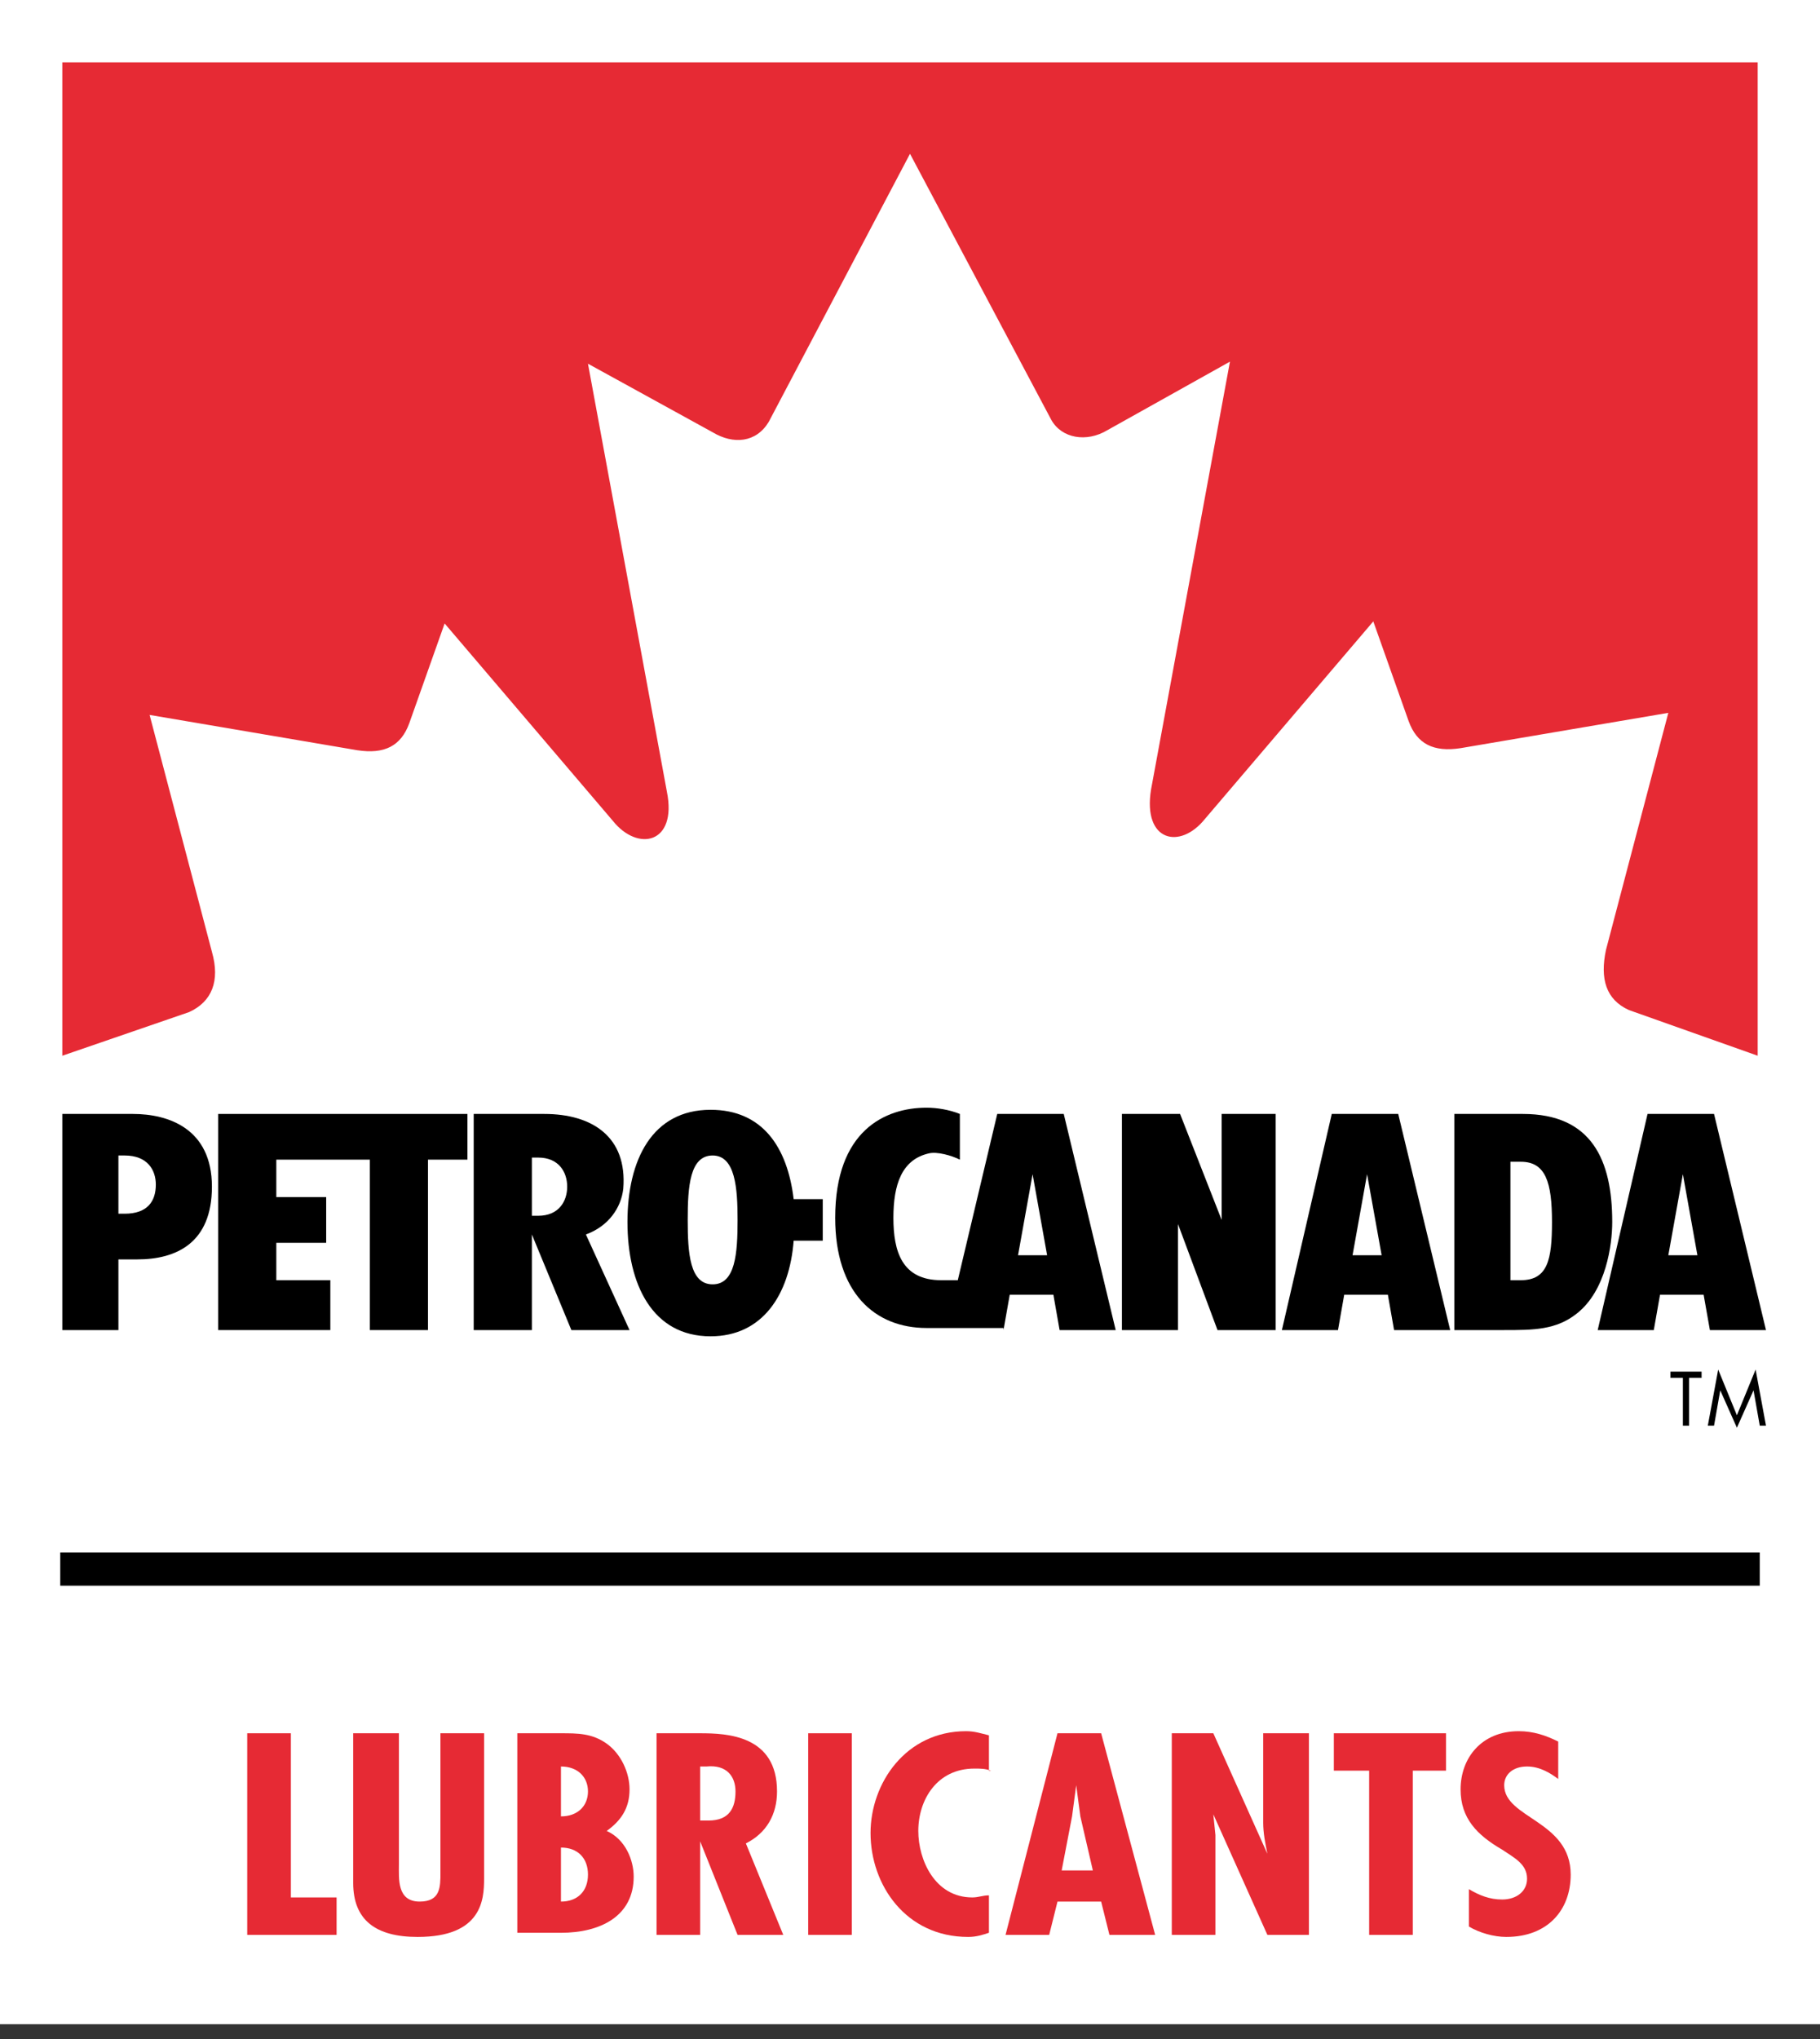 <?xml version="1.0" encoding="UTF-8"?> <svg xmlns="http://www.w3.org/2000/svg" width="50" height="56" viewBox="0 0 50 56" fill="none"><rect x="0" y="0" width="50" height="56" fill="#333333" stroke="none"/><path d="M0 55.594V0H50V55.594H0Z" fill="white"></path><path d="M46.404 39.155H46.233V37.843H45.891V37.671H46.747V37.843H46.404V39.155Z" fill="black"></path><path d="M47.203 37.614L47.717 38.87L48.231 37.614L48.516 39.155H48.345L48.174 38.185L47.717 39.212L47.26 38.185L47.089 39.155H46.918L47.203 37.614Z" fill="black"></path><path d="M48.288 1.712V28.995L44.749 27.74C44.121 27.454 43.95 26.884 44.121 26.085L45.833 19.578L40.126 20.548C39.384 20.662 38.927 20.434 38.699 19.806L37.728 17.066L33.105 22.489C32.42 23.345 31.393 23.116 31.621 21.69L33.79 9.932L30.422 11.815C29.852 12.158 29.167 12.043 28.881 11.53L25 4.224L21.119 11.587C20.776 12.158 20.148 12.215 19.578 11.872L16.153 9.989L18.322 21.747C18.607 23.174 17.523 23.402 16.838 22.546L12.215 17.123L11.244 19.863C11.016 20.491 10.559 20.719 9.817 20.605L4.11 19.635L5.822 26.142C6.05 26.941 5.822 27.512 5.194 27.797L1.712 28.995V1.712H48.288Z" fill="#E62A34"></path><path d="M3.253 33.334H3.425C4.053 33.334 4.281 32.991 4.281 32.534C4.281 32.135 4.053 31.735 3.425 31.735H3.253V33.334ZM3.253 34.589V36.53H1.712V30.594H3.653C4.623 30.594 5.822 30.993 5.822 32.592C5.822 34.133 4.852 34.589 3.767 34.589H3.253Z" fill="black"></path><path d="M12.842 30.594H5.993V36.53H9.075V35.16H7.591V34.133H8.961V32.877H7.591V31.849H10.16V36.53H11.758V31.849H12.842V30.594Z" fill="black"></path><path d="M32.363 33.619L33.448 36.53H35.046V30.594H33.562V33.505L32.42 30.594H30.822V36.53H32.363V33.619Z" fill="black"></path><path d="M14.612 33.391H14.783C15.354 33.391 15.582 32.991 15.582 32.592C15.582 32.192 15.354 31.792 14.783 31.792H14.612V33.391ZM14.612 33.904V36.53H13.014V30.594H14.955C16.267 30.594 17.238 31.222 17.123 32.648C17.066 33.162 16.724 33.676 16.096 33.904L17.295 36.53H15.697L14.612 33.904Z" fill="black"></path><path d="M19.578 35.274C18.95 35.274 18.893 34.418 18.893 33.505C18.893 32.591 18.95 31.735 19.578 31.735C20.206 31.735 20.263 32.648 20.263 33.505C20.263 34.418 20.206 35.274 19.578 35.274ZM22.66 32.934H21.804C21.633 31.507 20.948 30.48 19.521 30.48C17.922 30.48 17.238 31.849 17.238 33.562C17.238 35.274 17.922 36.701 19.521 36.701C20.948 36.701 21.69 35.559 21.804 34.075H22.603V32.934H22.66Z" fill="black"></path><path d="M41.553 35.16H41.781C42.523 35.16 42.637 34.589 42.637 33.562C42.637 32.477 42.466 31.907 41.781 31.907H41.495V35.16H41.553ZM40.011 30.594H41.838C43.721 30.594 44.292 31.849 44.292 33.562C44.292 34.19 44.121 35.445 43.322 36.073C42.751 36.53 42.123 36.53 41.324 36.53H39.954V30.594H40.011Z" fill="black"></path><path d="M37.158 34.475L37.557 32.249L37.957 34.475H37.158ZM38.299 36.53H39.84L38.413 30.594H36.587L35.217 36.53H36.758L36.929 35.559H38.128L38.299 36.53Z" fill="black"></path><path d="M27.968 34.475L28.368 32.249L28.767 34.475H27.968ZM27.569 36.53L27.74 35.559H28.939L29.11 36.53H30.651L29.224 30.594H27.397L26.313 35.16H25.856C24.772 35.16 24.544 34.361 24.544 33.447C24.544 32.534 24.772 31.849 25.514 31.678C25.742 31.621 26.142 31.735 26.37 31.849V30.594C26.085 30.479 25.742 30.422 25.457 30.422C24.315 30.422 22.945 31.05 22.945 33.447C22.945 35.502 24.03 36.473 25.457 36.473H27.569V36.53Z" fill="black"></path><path d="M45.833 34.475L46.233 32.249L46.632 34.475H45.833ZM46.975 36.53H48.516L47.089 30.594H45.262L43.893 36.53H45.434L45.605 35.559H46.803L46.975 36.53Z" fill="black"></path><path d="M48.345 42.637H1.655V43.55H48.345V42.637Z" fill="black"></path><path d="M7.991 47.603V52.112H9.247V53.14H6.792V47.603H7.991Z" fill="#E62A34"></path><path d="M10.959 47.603V51.199C10.959 51.599 10.902 52.226 11.53 52.226C12.1 52.226 12.1 51.827 12.1 51.427V47.603H13.299V51.599C13.299 52.169 13.242 53.197 11.473 53.197C10.331 53.197 9.703 52.74 9.703 51.713V47.603H10.959Z" fill="#E62A34"></path><path d="M14.212 53.14V47.603H15.411C15.868 47.603 16.267 47.603 16.667 47.888C17.066 48.174 17.295 48.688 17.295 49.144C17.295 49.658 17.066 50 16.667 50.286C17.18 50.514 17.409 51.085 17.409 51.541C17.409 52.626 16.495 53.083 15.411 53.083H14.212V53.14ZM15.411 48.516V49.886C15.868 49.886 16.153 49.601 16.153 49.201C16.153 48.802 15.868 48.516 15.411 48.516ZM15.411 50.742V52.226C15.868 52.226 16.153 51.941 16.153 51.484C16.153 51.028 15.868 50.742 15.411 50.742Z" fill="#E62A34"></path><path d="M18.037 53.14V47.603H19.235C19.977 47.603 21.347 47.66 21.347 49.201C21.347 49.829 21.062 50.343 20.491 50.628L21.518 53.14H20.263L19.235 50.571V53.14H18.037ZM19.235 50H19.464C20.034 50 20.206 49.658 20.206 49.201C20.206 48.802 19.977 48.459 19.407 48.516H19.235V50Z" fill="#E62A34"></path><path d="M23.402 47.603V53.14H22.203V47.603H23.402Z" fill="#E62A34"></path><path d="M27.226 48.63C27.055 48.573 26.941 48.573 26.769 48.573C25.742 48.573 25.228 49.429 25.228 50.286C25.228 51.085 25.685 52.112 26.712 52.112C26.884 52.112 26.998 52.055 27.169 52.055V53.082C26.998 53.139 26.826 53.197 26.598 53.197C24.886 53.197 23.916 51.77 23.916 50.343C23.916 48.973 24.886 47.546 26.541 47.546C26.769 47.546 26.941 47.603 27.169 47.66V48.63H27.226Z" fill="#E62A34"></path><path d="M30.251 47.603L31.735 53.14H30.479L30.251 52.226H29.052L28.824 53.14H27.625L29.052 47.603H30.251ZM29.68 49.886L29.566 49.03L29.452 49.886L29.167 51.37H30.023L29.68 49.886Z" fill="#E62A34"></path><path d="M33.333 47.603L34.818 50.913C34.76 50.628 34.703 50.343 34.703 50.057V47.603H35.959V53.14H34.818L33.333 49.829L33.391 50.4V50.628V53.14H32.192V47.603H33.333Z" fill="#E62A34"></path><path d="M39.726 47.603V48.63H38.813V53.14H37.614V48.63H36.644V47.603H39.726Z" fill="#E62A34"></path><path d="M42.808 48.859C42.58 48.687 42.294 48.516 41.952 48.516C41.552 48.516 41.324 48.745 41.324 49.03C41.324 49.943 43.151 50 43.151 51.484C43.151 52.455 42.523 53.197 41.381 53.197C41.039 53.197 40.639 53.082 40.354 52.911V51.884C40.639 52.055 40.925 52.169 41.267 52.169C41.667 52.169 41.952 51.941 41.952 51.598C41.952 51.199 41.609 51.028 41.267 50.799C40.582 50.4 40.126 49.943 40.126 49.144C40.126 48.288 40.696 47.546 41.724 47.546C42.123 47.546 42.466 47.66 42.808 47.831V48.859Z" fill="#E62A34"></path></svg> 
